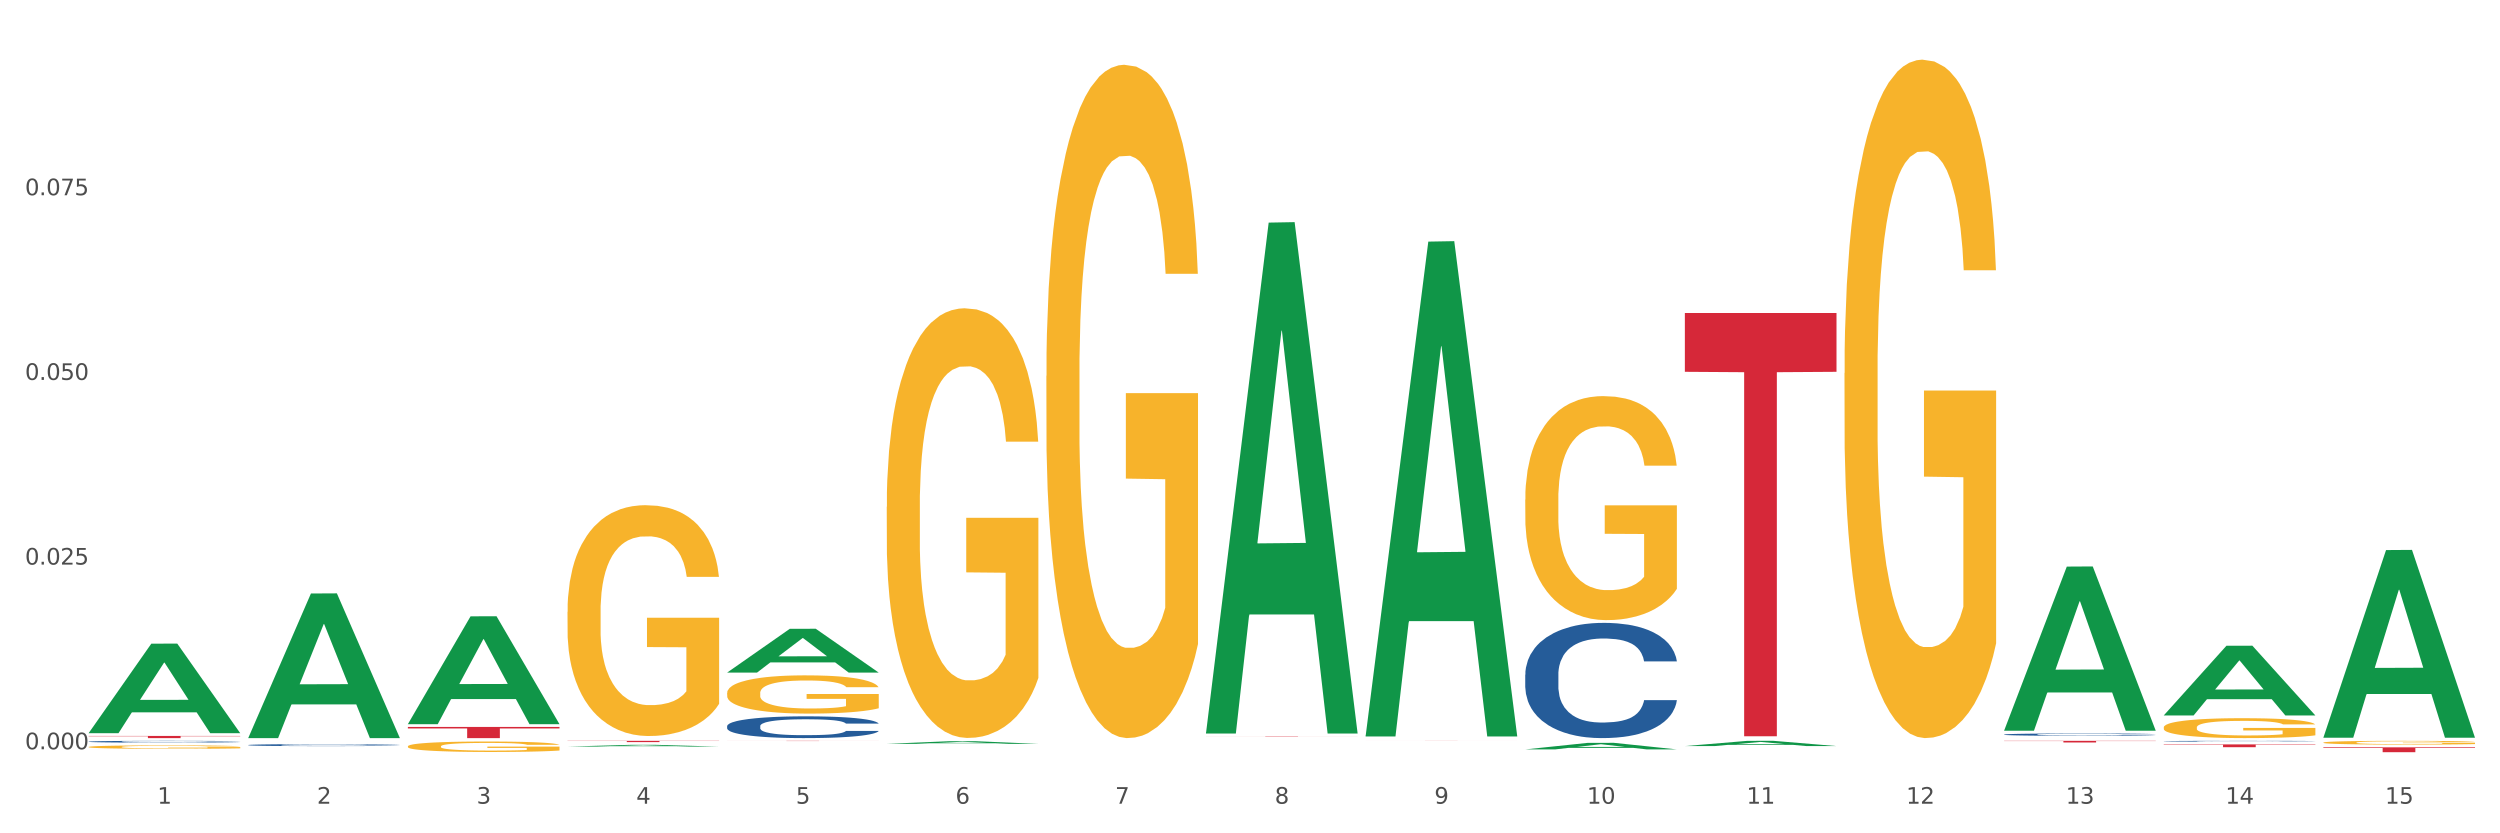 <?xml version="1.0" encoding="utf-8" standalone="no"?>
<!DOCTYPE svg PUBLIC "-//W3C//DTD SVG 1.1//EN"
  "http://www.w3.org/Graphics/SVG/1.1/DTD/svg11.dtd">
<svg xmlns:xlink="http://www.w3.org/1999/xlink" width="1080pt" height="360pt" viewBox="0 0 1080 360" xmlns="http://www.w3.org/2000/svg" version="1.1">
 <rect x="0" y="0" width="1080" height="360" fill="#333333" stroke="none"/>
 <defs>
  <style type="text/css">*{stroke-linejoin: round; stroke-linecap: butt}</style>
 </defs>
 <g id="figure_1">
  <g id="patch_1">
   <path d="M 0 360 
L 1080 360 
L 1080 0 
L 0 0 
z
" style="fill: #ffffff; stroke: #ffffff; stroke-linejoin: miter"/>
  </g>
  <g id="axes_1">
   <g id="matplotlib.axis_1">
    <g id="xtick_1">
     <g id="text_1">
      <!-- 1 -->
      <g style="fill: #4d4d4d" transform="translate(67.984 347.204) scale(0.096 -0.096)">
       <defs>
        <path id="DejaVuSans-31" d="M 794 531 
L 1825 531 
L 1825 4091 
L 703 3866 
L 703 4441 
L 1819 4666 
L 2450 4666 
L 2450 531 
L 3481 531 
L 3481 0 
L 794 0 
L 794 531 
z
" transform="scale(0.016)"/>
       </defs>
       <use xlink:href="#DejaVuSans-31"/>
      </g>
     </g>
    </g>
    <g id="xtick_2">
     <g id="text_2">
      <!-- 2 -->
      <g style="fill: #4d4d4d" transform="translate(136.942 347.204) scale(0.096 -0.096)">
       <defs>
        <path id="DejaVuSans-32" d="M 1228 531 
L 3431 531 
L 3431 0 
L 469 0 
L 469 531 
Q 828 903 1448 1529 
Q 2069 2156 2228 2338 
Q 2531 2678 2651 2914 
Q 2772 3150 2772 3378 
Q 2772 3750 2511 3984 
Q 2250 4219 1831 4219 
Q 1534 4219 1204 4116 
Q 875 4013 500 3803 
L 500 4441 
Q 881 4594 1212 4672 
Q 1544 4750 1819 4750 
Q 2544 4750 2975 4387 
Q 3406 4025 3406 3419 
Q 3406 3131 3298 2873 
Q 3191 2616 2906 2266 
Q 2828 2175 2409 1742 
Q 1991 1309 1228 531 
z
" transform="scale(0.016)"/>
       </defs>
       <use xlink:href="#DejaVuSans-32"/>
      </g>
     </g>
    </g>
    <g id="xtick_3">
     <g id="text_3">
      <!-- 3 -->
      <g style="fill: #4d4d4d" transform="translate(205.899 347.204) scale(0.096 -0.096)">
       <defs>
        <path id="DejaVuSans-33" d="M 2597 2516 
Q 3050 2419 3304 2112 
Q 3559 1806 3559 1356 
Q 3559 666 3084 287 
Q 2609 -91 1734 -91 
Q 1441 -91 1130 -33 
Q 819 25 488 141 
L 488 750 
Q 750 597 1062 519 
Q 1375 441 1716 441 
Q 2309 441 2620 675 
Q 2931 909 2931 1356 
Q 2931 1769 2642 2001 
Q 2353 2234 1838 2234 
L 1294 2234 
L 1294 2753 
L 1863 2753 
Q 2328 2753 2575 2939 
Q 2822 3125 2822 3475 
Q 2822 3834 2567 4026 
Q 2313 4219 1838 4219 
Q 1578 4219 1281 4162 
Q 984 4106 628 3988 
L 628 4550 
Q 988 4650 1302 4700 
Q 1616 4750 1894 4750 
Q 2613 4750 3031 4423 
Q 3450 4097 3450 3541 
Q 3450 3153 3228 2886 
Q 3006 2619 2597 2516 
z
" transform="scale(0.016)"/>
       </defs>
       <use xlink:href="#DejaVuSans-33"/>
      </g>
     </g>
    </g>
    <g id="xtick_4">
     <g id="text_4">
      <!-- 4 -->
      <g style="fill: #4d4d4d" transform="translate(274.857 347.204) scale(0.096 -0.096)">
       <defs>
        <path id="DejaVuSans-34" d="M 2419 4116 
L 825 1625 
L 2419 1625 
L 2419 4116 
z
M 2253 4666 
L 3047 4666 
L 3047 1625 
L 3713 1625 
L 3713 1100 
L 3047 1100 
L 3047 0 
L 2419 0 
L 2419 1100 
L 313 1100 
L 313 1709 
L 2253 4666 
z
" transform="scale(0.016)"/>
       </defs>
       <use xlink:href="#DejaVuSans-34"/>
      </g>
     </g>
    </g>
    <g id="xtick_5">
     <g id="text_5">
      <!-- 5 -->
      <g style="fill: #4d4d4d" transform="translate(343.815 347.204) scale(0.096 -0.096)">
       <defs>
        <path id="DejaVuSans-35" d="M 691 4666 
L 3169 4666 
L 3169 4134 
L 1269 4134 
L 1269 2991 
Q 1406 3038 1543 3061 
Q 1681 3084 1819 3084 
Q 2600 3084 3056 2656 
Q 3513 2228 3513 1497 
Q 3513 744 3044 326 
Q 2575 -91 1722 -91 
Q 1428 -91 1123 -41 
Q 819 9 494 109 
L 494 744 
Q 775 591 1075 516 
Q 1375 441 1709 441 
Q 2250 441 2565 725 
Q 2881 1009 2881 1497 
Q 2881 1984 2565 2268 
Q 2250 2553 1709 2553 
Q 1456 2553 1204 2497 
Q 953 2441 691 2322 
L 691 4666 
z
" transform="scale(0.016)"/>
       </defs>
       <use xlink:href="#DejaVuSans-35"/>
      </g>
     </g>
    </g>
    <g id="xtick_6">
     <g id="text_6">
      <!-- 6 -->
      <g style="fill: #4d4d4d" transform="translate(412.772 347.204) scale(0.096 -0.096)">
       <defs>
        <path id="DejaVuSans-36" d="M 2113 2584 
Q 1688 2584 1439 2293 
Q 1191 2003 1191 1497 
Q 1191 994 1439 701 
Q 1688 409 2113 409 
Q 2538 409 2786 701 
Q 3034 994 3034 1497 
Q 3034 2003 2786 2293 
Q 2538 2584 2113 2584 
z
M 3366 4563 
L 3366 3988 
Q 3128 4100 2886 4159 
Q 2644 4219 2406 4219 
Q 1781 4219 1451 3797 
Q 1122 3375 1075 2522 
Q 1259 2794 1537 2939 
Q 1816 3084 2150 3084 
Q 2853 3084 3261 2657 
Q 3669 2231 3669 1497 
Q 3669 778 3244 343 
Q 2819 -91 2113 -91 
Q 1303 -91 875 529 
Q 447 1150 447 2328 
Q 447 3434 972 4092 
Q 1497 4750 2381 4750 
Q 2619 4750 2861 4703 
Q 3103 4656 3366 4563 
z
" transform="scale(0.016)"/>
       </defs>
       <use xlink:href="#DejaVuSans-36"/>
      </g>
     </g>
    </g>
    <g id="xtick_7">
     <g id="text_7">
      <!-- 7 -->
      <g style="fill: #4d4d4d" transform="translate(481.73 347.204) scale(0.096 -0.096)">
       <defs>
        <path id="DejaVuSans-37" d="M 525 4666 
L 3525 4666 
L 3525 4397 
L 1831 0 
L 1172 0 
L 2766 4134 
L 525 4134 
L 525 4666 
z
" transform="scale(0.016)"/>
       </defs>
       <use xlink:href="#DejaVuSans-37"/>
      </g>
     </g>
    </g>
    <g id="xtick_8">
     <g id="text_8">
      <!-- 8 -->
      <g style="fill: #4d4d4d" transform="translate(550.688 347.204) scale(0.096 -0.096)">
       <defs>
        <path id="DejaVuSans-38" d="M 2034 2216 
Q 1584 2216 1326 1975 
Q 1069 1734 1069 1313 
Q 1069 891 1326 650 
Q 1584 409 2034 409 
Q 2484 409 2743 651 
Q 3003 894 3003 1313 
Q 3003 1734 2745 1975 
Q 2488 2216 2034 2216 
z
M 1403 2484 
Q 997 2584 770 2862 
Q 544 3141 544 3541 
Q 544 4100 942 4425 
Q 1341 4750 2034 4750 
Q 2731 4750 3128 4425 
Q 3525 4100 3525 3541 
Q 3525 3141 3298 2862 
Q 3072 2584 2669 2484 
Q 3125 2378 3379 2068 
Q 3634 1759 3634 1313 
Q 3634 634 3220 271 
Q 2806 -91 2034 -91 
Q 1263 -91 848 271 
Q 434 634 434 1313 
Q 434 1759 690 2068 
Q 947 2378 1403 2484 
z
M 1172 3481 
Q 1172 3119 1398 2916 
Q 1625 2713 2034 2713 
Q 2441 2713 2670 2916 
Q 2900 3119 2900 3481 
Q 2900 3844 2670 4047 
Q 2441 4250 2034 4250 
Q 1625 4250 1398 4047 
Q 1172 3844 1172 3481 
z
" transform="scale(0.016)"/>
       </defs>
       <use xlink:href="#DejaVuSans-38"/>
      </g>
     </g>
    </g>
    <g id="xtick_9">
     <g id="text_9">
      <!-- 9 -->
      <g style="fill: #4d4d4d" transform="translate(619.645 347.204) scale(0.096 -0.096)">
       <defs>
        <path id="DejaVuSans-39" d="M 703 97 
L 703 672 
Q 941 559 1184 500 
Q 1428 441 1663 441 
Q 2288 441 2617 861 
Q 2947 1281 2994 2138 
Q 2813 1869 2534 1725 
Q 2256 1581 1919 1581 
Q 1219 1581 811 2004 
Q 403 2428 403 3163 
Q 403 3881 828 4315 
Q 1253 4750 1959 4750 
Q 2769 4750 3195 4129 
Q 3622 3509 3622 2328 
Q 3622 1225 3098 567 
Q 2575 -91 1691 -91 
Q 1453 -91 1209 -44 
Q 966 3 703 97 
z
M 1959 2075 
Q 2384 2075 2632 2365 
Q 2881 2656 2881 3163 
Q 2881 3666 2632 3958 
Q 2384 4250 1959 4250 
Q 1534 4250 1286 3958 
Q 1038 3666 1038 3163 
Q 1038 2656 1286 2365 
Q 1534 2075 1959 2075 
z
" transform="scale(0.016)"/>
       </defs>
       <use xlink:href="#DejaVuSans-39"/>
      </g>
     </g>
    </g>
    <g id="xtick_10">
     <g id="text_10">
      <!-- 10 -->
      <g style="fill: #4d4d4d" transform="translate(685.549 347.204) scale(0.096 -0.096)">
       <defs>
        <path id="DejaVuSans-30" d="M 2034 4250 
Q 1547 4250 1301 3770 
Q 1056 3291 1056 2328 
Q 1056 1369 1301 889 
Q 1547 409 2034 409 
Q 2525 409 2770 889 
Q 3016 1369 3016 2328 
Q 3016 3291 2770 3770 
Q 2525 4250 2034 4250 
z
M 2034 4750 
Q 2819 4750 3233 4129 
Q 3647 3509 3647 2328 
Q 3647 1150 3233 529 
Q 2819 -91 2034 -91 
Q 1250 -91 836 529 
Q 422 1150 422 2328 
Q 422 3509 836 4129 
Q 1250 4750 2034 4750 
z
" transform="scale(0.016)"/>
       </defs>
       <use xlink:href="#DejaVuSans-31"/>
       <use xlink:href="#DejaVuSans-30" transform="translate(63.623 0)"/>
      </g>
     </g>
    </g>
    <g id="xtick_11">
     <g id="text_11">
      <!-- 11 -->
      <g style="fill: #4d4d4d" transform="translate(754.506 347.204) scale(0.096 -0.096)">
       <use xlink:href="#DejaVuSans-31"/>
       <use xlink:href="#DejaVuSans-31" transform="translate(63.623 0)"/>
      </g>
     </g>
    </g>
    <g id="xtick_12">
     <g id="text_12">
      <!-- 12 -->
      <g style="fill: #4d4d4d" transform="translate(823.464 347.204) scale(0.096 -0.096)">
       <use xlink:href="#DejaVuSans-31"/>
       <use xlink:href="#DejaVuSans-32" transform="translate(63.623 0)"/>
      </g>
     </g>
    </g>
    <g id="xtick_13">
     <g id="text_13">
      <!-- 13 -->
      <g style="fill: #4d4d4d" transform="translate(892.422 347.204) scale(0.096 -0.096)">
       <use xlink:href="#DejaVuSans-31"/>
       <use xlink:href="#DejaVuSans-33" transform="translate(63.623 0)"/>
      </g>
     </g>
    </g>
    <g id="xtick_14">
     <g id="text_14">
      <!-- 14 -->
      <g style="fill: #4d4d4d" transform="translate(961.379 347.204) scale(0.096 -0.096)">
       <use xlink:href="#DejaVuSans-31"/>
       <use xlink:href="#DejaVuSans-34" transform="translate(63.623 0)"/>
      </g>
     </g>
    </g>
    <g id="xtick_15">
     <g id="text_15">
      <!-- 15 -->
      <g style="fill: #4d4d4d" transform="translate(1030.337 347.204) scale(0.096 -0.096)">
       <use xlink:href="#DejaVuSans-31"/>
       <use xlink:href="#DejaVuSans-35" transform="translate(63.623 0)"/>
      </g>
     </g>
    </g>
    <g id="xtick_16"/>
    <g id="xtick_17"/>
    <g id="xtick_18"/>
    <g id="xtick_19"/>
    <g id="xtick_20"/>
    <g id="xtick_21"/>
    <g id="xtick_22"/>
    <g id="xtick_23"/>
    <g id="xtick_24"/>
    <g id="xtick_25"/>
    <g id="xtick_26"/>
    <g id="xtick_27"/>
    <g id="xtick_28"/>
    <g id="xtick_29"/>
   </g>
   <g id="matplotlib.axis_2">
    <g id="ytick_1">
     <g id="text_16">
      <!-- 0.000 -->
      <g style="fill: #4d4d4d" transform="translate(10.8 323.686) scale(0.096 -0.096)">
       <defs>
        <path id="DejaVuSans-2e" d="M 684 794 
L 1344 794 
L 1344 0 
L 684 0 
L 684 794 
z
" transform="scale(0.016)"/>
       </defs>
       <use xlink:href="#DejaVuSans-30"/>
       <use xlink:href="#DejaVuSans-2e" transform="translate(63.623 0)"/>
       <use xlink:href="#DejaVuSans-30" transform="translate(95.41 0)"/>
       <use xlink:href="#DejaVuSans-30" transform="translate(159.033 0)"/>
       <use xlink:href="#DejaVuSans-30" transform="translate(222.656 0)"/>
      </g>
     </g>
    </g>
    <g id="ytick_2">
     <g id="text_17">
      <!-- 0.025 -->
      <g style="fill: #4d4d4d" transform="translate(10.8 243.904) scale(0.096 -0.096)">
       <use xlink:href="#DejaVuSans-30"/>
       <use xlink:href="#DejaVuSans-2e" transform="translate(63.623 0)"/>
       <use xlink:href="#DejaVuSans-30" transform="translate(95.41 0)"/>
       <use xlink:href="#DejaVuSans-32" transform="translate(159.033 0)"/>
       <use xlink:href="#DejaVuSans-35" transform="translate(222.656 0)"/>
      </g>
     </g>
    </g>
    <g id="ytick_3">
     <g id="text_18">
      <!-- 0.050 -->
      <g style="fill: #4d4d4d" transform="translate(10.8 164.122) scale(0.096 -0.096)">
       <use xlink:href="#DejaVuSans-30"/>
       <use xlink:href="#DejaVuSans-2e" transform="translate(63.623 0)"/>
       <use xlink:href="#DejaVuSans-30" transform="translate(95.41 0)"/>
       <use xlink:href="#DejaVuSans-35" transform="translate(159.033 0)"/>
       <use xlink:href="#DejaVuSans-30" transform="translate(222.656 0)"/>
      </g>
     </g>
    </g>
    <g id="ytick_4">
     <g id="text_19">
      <!-- 0.075 -->
      <g style="fill: #4d4d4d" transform="translate(10.8 84.341) scale(0.096 -0.096)">
       <use xlink:href="#DejaVuSans-30"/>
       <use xlink:href="#DejaVuSans-2e" transform="translate(63.623 0)"/>
       <use xlink:href="#DejaVuSans-30" transform="translate(95.41 0)"/>
       <use xlink:href="#DejaVuSans-37" transform="translate(159.033 0)"/>
       <use xlink:href="#DejaVuSans-35" transform="translate(222.656 0)"/>
      </g>
     </g>
    </g>
    <g id="ytick_5"/>
    <g id="ytick_6"/>
    <g id="ytick_7"/>
    <g id="ytick_8"/>
   </g>
   <g id="PolyCollection_1">
    <path d="M 38.283 316.683 
L 38.351 316.646 
L 65.365 278.066 
L 76.576 278.03 
L 103.793 316.755 
L 90.826 316.755 
L 84.95 307.737 
L 57.058 307.737 
L 56.855 307.883 
L 51.182 316.755 
L 38.283 316.755 
L 38.283 316.683 
L 60.57 302.356 
L 81.438 302.32 
L 71.105 286.284 
L 70.97 286.211 
L 70.835 286.32 
L 60.502 302.32 
L 60.57 302.356 
L 38.283 316.683 
z
" clip-path="url(#pbb60d1228c)" style="fill: #109648"/>
    <path d="M 934.733 321.572 
L 1000.242 321.572 
L 1000.242 321.741 
L 974.473 321.742 
L 974.473 322.783 
L 960.347 322.783 
L 960.347 321.742 
L 934.733 321.741 
L 934.733 321.574 
L 934.733 321.572 
z
" clip-path="url(#pbb60d1228c)" style="fill: #d62839"/>
    <path d="M 865.775 320.038 
L 931.285 320.038 
L 931.285 320.137 
L 905.515 320.138 
L 905.515 320.75 
L 891.389 320.75 
L 891.389 320.138 
L 865.775 320.137 
L 865.775 320.039 
L 865.775 320.038 
z
" clip-path="url(#pbb60d1228c)" style="fill: #d62839"/>
    <path d="M 727.86 135.211 
L 793.369 135.211 
L 793.369 160.622 
L 767.6 160.794 
L 767.6 318.072 
L 753.474 318.072 
L 753.474 160.794 
L 727.86 160.622 
L 727.86 135.382 
L 727.86 135.211 
z
" clip-path="url(#pbb60d1228c)" style="fill: #d62839"/>
    <path d="M 589.944 320.067 
L 655.454 320.067 
L 655.454 320.071 
L 629.685 320.071 
L 629.685 320.1 
L 615.558 320.1 
L 615.558 320.071 
L 589.944 320.071 
L 589.944 320.067 
L 589.944 320.067 
z
" clip-path="url(#pbb60d1228c)" style="fill: #d62839"/>
    <path d="M 520.987 318.071 
L 586.496 318.071 
L 586.496 318.09 
L 560.727 318.09 
L 560.727 318.211 
L 546.601 318.211 
L 546.601 318.09 
L 520.987 318.09 
L 520.987 318.071 
L 520.987 318.071 
z
" clip-path="url(#pbb60d1228c)" style="fill: #d62839"/>
    <path d="M 314.114 320.038 
L 379.623 320.038 
L 379.623 320.052 
L 353.854 320.052 
L 353.854 320.136 
L 339.728 320.136 
L 339.728 320.052 
L 314.114 320.052 
L 314.114 320.039 
L 314.114 320.038 
z
" clip-path="url(#pbb60d1228c)" style="fill: #d62839"/>
    <path d="M 245.156 320.038 
L 310.666 320.038 
L 310.666 320.115 
L 284.897 320.116 
L 284.897 320.589 
L 270.77 320.589 
L 270.77 320.116 
L 245.156 320.115 
L 245.156 320.039 
L 245.156 320.038 
z
" clip-path="url(#pbb60d1228c)" style="fill: #d62839"/>
    <path d="M 176.198 314.036 
L 241.708 314.036 
L 241.708 314.706 
L 215.939 314.711 
L 215.939 318.861 
L 201.812 318.861 
L 201.812 314.711 
L 176.198 314.706 
L 176.198 314.04 
L 176.198 314.036 
z
" clip-path="url(#pbb60d1228c)" style="fill: #d62839"/>
    <path d="M 38.283 317.932 
L 103.793 317.932 
L 103.793 318.061 
L 78.024 318.062 
L 78.024 318.861 
L 63.897 318.861 
L 63.897 318.062 
L 38.283 318.061 
L 38.283 317.933 
L 38.283 317.932 
z
" clip-path="url(#pbb60d1228c)" style="fill: #d62839"/>
    <path d="M 38.283 320.391 
L 38.36 320.39 
L 38.36 320.37 
L 38.593 320.343 
L 39.445 320.293 
L 40.529 320.255 
L 42.387 320.21 
L 43.394 320.192 
L 44.71 320.171 
L 47.42 320.137 
L 50.518 320.109 
L 52.686 320.093 
L 54.312 320.083 
L 57.951 320.065 
L 60.042 320.057 
L 62.21 320.051 
L 64.069 320.046 
L 67.166 320.041 
L 69.644 320.039 
L 72.509 320.038 
L 74.91 320.039 
L 78.084 320.042 
L 82.731 320.051 
L 84.512 320.056 
L 86.912 320.064 
L 89.39 320.076 
L 91.403 320.087 
L 93.726 320.104 
L 96.127 320.125 
L 98.45 320.152 
L 100.076 320.177 
L 101.392 320.204 
L 102.554 320.236 
L 103.406 320.271 
L 103.793 320.301 
L 89.622 320.301 
L 89.235 320.274 
L 88.461 320.246 
L 87.686 320.226 
L 86.835 320.21 
L 85.518 320.193 
L 84.357 320.181 
L 82.421 320.167 
L 80.64 320.159 
L 79.169 320.154 
L 77.388 320.15 
L 73.593 320.145 
L 70.883 320.145 
L 69.179 320.147 
L 67.089 320.15 
L 65.308 320.155 
L 63.217 320.164 
L 61.591 320.173 
L 59.965 320.185 
L 59.036 320.194 
L 57.642 320.21 
L 56.712 320.223 
L 55.474 320.245 
L 54.777 320.261 
L 53.538 320.301 
L 52.996 320.332 
L 52.763 320.352 
L 52.608 320.375 
L 52.608 320.487 
L 53.073 320.537 
L 53.46 320.559 
L 54.08 320.583 
L 55.241 320.615 
L 56.945 320.645 
L 58.726 320.668 
L 60.197 320.681 
L 61.591 320.691 
L 62.985 320.699 
L 64.688 320.706 
L 66.082 320.711 
L 68.173 320.715 
L 70.651 320.717 
L 72.587 320.717 
L 76.536 320.713 
L 78.317 320.71 
L 80.02 320.705 
L 81.879 320.697 
L 83.35 320.688 
L 84.202 320.682 
L 85.596 320.668 
L 86.68 320.654 
L 87.609 320.637 
L 88.228 320.623 
L 88.925 320.602 
L 89.467 320.577 
L 89.622 320.564 
L 103.793 320.564 
L 103.483 320.59 
L 102.941 320.615 
L 101.857 320.649 
L 101.005 320.668 
L 99.689 320.692 
L 98.295 320.712 
L 96.359 320.734 
L 94.578 320.751 
L 92.72 320.765 
L 90.706 320.778 
L 87.067 320.796 
L 85.75 320.801 
L 82.963 320.809 
L 80.795 320.814 
L 77.62 320.819 
L 74.368 320.822 
L 70.96 320.823 
L 67.94 320.822 
L 64.611 320.817 
L 62.52 320.813 
L 60.197 320.807 
L 57.487 320.797 
L 54.931 320.784 
L 52.531 320.77 
L 50.285 320.754 
L 48.195 320.735 
L 45.484 320.704 
L 43.471 320.674 
L 42 320.646 
L 40.993 320.622 
L 39.987 320.592 
L 39.445 320.572 
L 38.593 320.521 
L 38.283 320.475 
L 38.283 320.391 
z
" clip-path="url(#pbb60d1228c)" style="fill: #255c99"/>
    <path d="M 107.241 321.85 
L 107.318 321.849 
L 107.318 321.827 
L 107.55 321.798 
L 108.402 321.743 
L 109.486 321.701 
L 111.345 321.652 
L 112.351 321.632 
L 113.668 321.609 
L 116.378 321.572 
L 119.475 321.54 
L 121.644 321.523 
L 123.27 321.512 
L 126.909 321.493 
L 129 321.484 
L 131.168 321.477 
L 133.026 321.472 
L 136.124 321.467 
L 138.602 321.464 
L 141.467 321.463 
L 143.867 321.464 
L 147.042 321.467 
L 151.688 321.477 
L 153.469 321.482 
L 155.87 321.492 
L 158.348 321.504 
L 160.361 321.517 
L 162.684 321.535 
L 165.084 321.559 
L 167.407 321.588 
L 169.034 321.616 
L 170.35 321.645 
L 171.511 321.68 
L 172.363 321.719 
L 172.75 321.751 
L 158.58 321.751 
L 158.193 321.722 
L 157.418 321.691 
L 156.644 321.669 
L 155.792 321.652 
L 154.476 321.632 
L 153.314 321.62 
L 151.378 321.605 
L 149.597 321.596 
L 148.126 321.59 
L 146.345 321.585 
L 142.551 321.581 
L 139.841 321.581 
L 138.137 321.582 
L 136.046 321.586 
L 134.265 321.592 
L 132.175 321.601 
L 130.549 321.611 
L 128.922 321.625 
L 127.993 321.634 
L 126.599 321.651 
L 125.67 321.666 
L 124.431 321.69 
L 123.734 321.707 
L 122.495 321.752 
L 121.953 321.785 
L 121.721 321.808 
L 121.566 321.833 
L 121.566 321.956 
L 122.031 322.011 
L 122.418 322.034 
L 123.037 322.061 
L 124.199 322.096 
L 125.902 322.129 
L 127.683 322.154 
L 129.155 322.169 
L 130.549 322.18 
L 131.942 322.188 
L 133.646 322.196 
L 135.04 322.201 
L 137.13 322.206 
L 139.608 322.208 
L 141.544 322.208 
L 145.493 322.204 
L 147.274 322.2 
L 148.978 322.195 
L 150.836 322.186 
L 152.308 322.177 
L 153.159 322.169 
L 154.553 322.154 
L 155.637 322.139 
L 156.567 322.121 
L 157.186 322.105 
L 157.883 322.081 
L 158.425 322.055 
L 158.58 322.041 
L 172.75 322.041 
L 172.441 322.069 
L 171.899 322.096 
L 170.815 322.133 
L 169.963 322.154 
L 168.646 322.18 
L 167.253 322.202 
L 165.317 322.227 
L 163.536 322.245 
L 161.677 322.261 
L 159.664 322.275 
L 156.025 322.294 
L 154.708 322.3 
L 151.92 322.309 
L 149.752 322.315 
L 146.577 322.32 
L 143.325 322.324 
L 139.918 322.324 
L 136.898 322.323 
L 133.568 322.318 
L 131.478 322.313 
L 129.155 322.306 
L 126.444 322.295 
L 123.889 322.282 
L 121.489 322.266 
L 119.243 322.248 
L 117.152 322.228 
L 114.442 322.194 
L 112.429 322.161 
L 110.958 322.13 
L 109.951 322.104 
L 108.944 322.071 
L 108.402 322.048 
L 107.55 321.993 
L 107.241 321.942 
L 107.241 321.85 
z
" clip-path="url(#pbb60d1228c)" style="fill: #255c99"/>
    <path d="M 314.114 313.681 
L 314.191 313.672 
L 314.191 313.431 
L 314.423 313.105 
L 315.275 312.504 
L 316.359 312.048 
L 318.218 311.515 
L 319.224 311.292 
L 320.541 311.043 
L 323.251 310.639 
L 326.348 310.295 
L 328.516 310.106 
L 330.143 309.986 
L 333.782 309.771 
L 335.873 309.677 
L 338.041 309.6 
L 339.899 309.548 
L 342.997 309.488 
L 345.475 309.462 
L 348.34 309.453 
L 350.74 309.462 
L 353.915 309.496 
L 358.561 309.6 
L 360.342 309.66 
L 362.743 309.763 
L 365.221 309.9 
L 367.234 310.038 
L 369.557 310.235 
L 371.957 310.493 
L 374.28 310.82 
L 375.907 311.12 
L 377.223 311.438 
L 378.384 311.825 
L 379.236 312.246 
L 379.623 312.598 
L 365.453 312.598 
L 365.066 312.28 
L 364.291 311.936 
L 363.517 311.704 
L 362.665 311.515 
L 361.349 311.301 
L 360.187 311.163 
L 358.251 311 
L 356.47 310.897 
L 354.999 310.837 
L 353.218 310.785 
L 349.424 310.734 
L 346.714 310.734 
L 345.01 310.751 
L 342.919 310.794 
L 341.138 310.854 
L 339.048 310.957 
L 337.421 311.069 
L 335.795 311.215 
L 334.866 311.318 
L 333.472 311.507 
L 332.543 311.662 
L 331.304 311.928 
L 330.607 312.117 
L 329.368 312.607 
L 328.826 312.967 
L 328.594 313.217 
L 328.439 313.492 
L 328.439 314.832 
L 328.904 315.433 
L 329.291 315.691 
L 329.91 315.983 
L 331.072 316.361 
L 332.775 316.731 
L 334.556 316.997 
L 336.028 317.16 
L 337.421 317.28 
L 338.815 317.375 
L 340.519 317.461 
L 341.913 317.512 
L 344.003 317.564 
L 346.481 317.59 
L 348.417 317.59 
L 352.366 317.547 
L 354.147 317.504 
L 355.851 317.444 
L 357.709 317.349 
L 359.181 317.246 
L 360.032 317.169 
L 361.426 317.006 
L 362.51 316.834 
L 363.44 316.636 
L 364.059 316.464 
L 364.756 316.207 
L 365.298 315.914 
L 365.453 315.76 
L 379.623 315.76 
L 379.314 316.069 
L 378.772 316.37 
L 377.688 316.774 
L 376.836 317.006 
L 375.519 317.289 
L 374.126 317.53 
L 372.19 317.796 
L 370.409 317.994 
L 368.55 318.165 
L 366.537 318.32 
L 362.898 318.535 
L 361.581 318.595 
L 358.793 318.698 
L 356.625 318.758 
L 353.45 318.818 
L 350.198 318.853 
L 346.791 318.861 
L 343.771 318.844 
L 340.441 318.793 
L 338.351 318.741 
L 336.028 318.664 
L 333.317 318.543 
L 330.762 318.397 
L 328.362 318.226 
L 326.116 318.028 
L 324.025 317.805 
L 321.315 317.435 
L 319.302 317.074 
L 317.831 316.739 
L 316.824 316.456 
L 315.817 316.095 
L 315.275 315.846 
L 314.423 315.244 
L 314.114 314.686 
L 314.114 313.681 
z
" clip-path="url(#pbb60d1228c)" style="fill: #255c99"/>
    <path d="M 658.902 291.446 
L 658.979 291.4 
L 658.979 290.127 
L 659.212 288.399 
L 660.063 285.217 
L 661.148 282.807 
L 663.006 279.988 
L 664.013 278.806 
L 665.329 277.488 
L 668.039 275.351 
L 671.137 273.532 
L 673.305 272.532 
L 674.931 271.895 
L 678.57 270.759 
L 680.661 270.259 
L 682.829 269.849 
L 684.688 269.577 
L 687.785 269.258 
L 690.263 269.122 
L 693.128 269.077 
L 695.529 269.122 
L 698.703 269.304 
L 703.349 269.849 
L 705.13 270.168 
L 707.531 270.713 
L 710.009 271.441 
L 712.022 272.168 
L 714.345 273.214 
L 716.746 274.578 
L 719.069 276.306 
L 720.695 277.897 
L 722.011 279.579 
L 723.173 281.625 
L 724.025 283.853 
L 724.412 285.717 
L 710.241 285.717 
L 709.854 284.035 
L 709.08 282.216 
L 708.305 280.989 
L 707.454 279.988 
L 706.137 278.852 
L 704.976 278.124 
L 703.04 277.26 
L 701.259 276.715 
L 699.787 276.397 
L 698.006 276.124 
L 694.212 275.851 
L 691.502 275.851 
L 689.798 275.942 
L 687.708 276.169 
L 685.927 276.487 
L 683.836 277.033 
L 682.21 277.624 
L 680.584 278.397 
L 679.654 278.943 
L 678.261 279.943 
L 677.331 280.761 
L 676.092 282.171 
L 675.396 283.171 
L 674.157 285.762 
L 673.615 287.672 
L 673.382 288.99 
L 673.227 290.445 
L 673.227 297.538 
L 673.692 300.721 
L 674.079 302.085 
L 674.699 303.63 
L 675.86 305.631 
L 677.564 307.586 
L 679.345 308.995 
L 680.816 309.859 
L 682.21 310.496 
L 683.604 310.996 
L 685.307 311.45 
L 686.701 311.723 
L 688.792 311.996 
L 691.27 312.132 
L 693.206 312.132 
L 697.155 311.905 
L 698.936 311.678 
L 700.639 311.36 
L 702.498 310.859 
L 703.969 310.314 
L 704.821 309.905 
L 706.215 309.041 
L 707.299 308.131 
L 708.228 307.086 
L 708.847 306.176 
L 709.544 304.812 
L 710.086 303.267 
L 710.241 302.448 
L 724.412 302.448 
L 724.102 304.085 
L 723.56 305.676 
L 722.476 307.813 
L 721.624 309.041 
L 720.308 310.541 
L 718.914 311.814 
L 716.978 313.224 
L 715.197 314.269 
L 713.339 315.179 
L 711.325 315.997 
L 707.686 317.134 
L 706.369 317.452 
L 703.582 317.997 
L 701.414 318.316 
L 698.239 318.634 
L 694.987 318.816 
L 691.579 318.861 
L 688.559 318.77 
L 685.23 318.498 
L 683.139 318.225 
L 680.816 317.816 
L 678.106 317.179 
L 675.55 316.406 
L 673.15 315.497 
L 670.904 314.451 
L 668.814 313.269 
L 666.103 311.314 
L 664.09 309.405 
L 662.619 307.631 
L 661.612 306.131 
L 660.605 304.221 
L 660.063 302.903 
L 659.212 299.72 
L 658.902 296.765 
L 658.902 291.446 
z
" clip-path="url(#pbb60d1228c)" style="fill: #255c99"/>
    <path d="M 865.775 317.314 
L 865.852 317.313 
L 865.852 317.287 
L 866.085 317.251 
L 866.936 317.186 
L 868.021 317.137 
L 869.879 317.079 
L 870.886 317.055 
L 872.202 317.028 
L 874.912 316.984 
L 878.01 316.947 
L 880.178 316.926 
L 881.804 316.913 
L 885.443 316.89 
L 887.534 316.88 
L 889.702 316.872 
L 891.561 316.866 
L 894.658 316.859 
L 897.136 316.857 
L 900.001 316.856 
L 902.402 316.857 
L 905.576 316.86 
L 910.222 316.872 
L 912.003 316.878 
L 914.404 316.889 
L 916.882 316.904 
L 918.895 316.919 
L 921.218 316.94 
L 923.619 316.968 
L 925.942 317.004 
L 927.568 317.036 
L 928.884 317.071 
L 930.046 317.113 
L 930.898 317.158 
L 931.285 317.196 
L 917.114 317.196 
L 916.727 317.162 
L 915.953 317.125 
L 915.178 317.1 
L 914.326 317.079 
L 913.01 317.056 
L 911.849 317.041 
L 909.913 317.023 
L 908.132 317.012 
L 906.66 317.006 
L 904.879 317 
L 901.085 316.994 
L 898.375 316.994 
L 896.671 316.996 
L 894.581 317.001 
L 892.8 317.007 
L 890.709 317.019 
L 889.083 317.031 
L 887.457 317.047 
L 886.527 317.058 
L 885.134 317.078 
L 884.204 317.095 
L 882.965 317.124 
L 882.269 317.144 
L 881.03 317.197 
L 880.488 317.236 
L 880.255 317.263 
L 880.1 317.293 
L 880.1 317.438 
L 880.565 317.504 
L 880.952 317.531 
L 881.572 317.563 
L 882.733 317.604 
L 884.437 317.644 
L 886.218 317.673 
L 887.689 317.691 
L 889.083 317.704 
L 890.477 317.714 
L 892.18 317.723 
L 893.574 317.729 
L 895.665 317.734 
L 898.143 317.737 
L 900.078 317.737 
L 904.028 317.733 
L 905.809 317.728 
L 907.512 317.721 
L 909.371 317.711 
L 910.842 317.7 
L 911.694 317.692 
L 913.088 317.674 
L 914.172 317.655 
L 915.101 317.634 
L 915.72 317.615 
L 916.417 317.587 
L 916.959 317.556 
L 917.114 317.539 
L 931.285 317.539 
L 930.975 317.572 
L 930.433 317.605 
L 929.349 317.649 
L 928.497 317.674 
L 927.181 317.705 
L 925.787 317.731 
L 923.851 317.76 
L 922.07 317.781 
L 920.212 317.8 
L 918.198 317.816 
L 914.559 317.84 
L 913.242 317.846 
L 910.455 317.857 
L 908.287 317.864 
L 905.112 317.87 
L 901.859 317.874 
L 898.452 317.875 
L 895.432 317.873 
L 892.103 317.868 
L 890.012 317.862 
L 887.689 317.854 
L 884.979 317.841 
L 882.423 317.825 
L 880.023 317.806 
L 877.777 317.785 
L 875.687 317.76 
L 872.976 317.72 
L 870.963 317.681 
L 869.492 317.645 
L 868.485 317.614 
L 867.478 317.575 
L 866.936 317.548 
L 866.085 317.483 
L 865.775 317.423 
L 865.775 317.314 
z
" clip-path="url(#pbb60d1228c)" style="fill: #255c99"/>
    <path d="M 934.733 320.199 
L 934.81 320.198 
L 934.81 320.189 
L 935.042 320.177 
L 935.894 320.154 
L 936.978 320.137 
L 938.837 320.117 
L 939.843 320.108 
L 941.16 320.099 
L 943.87 320.083 
L 946.967 320.07 
L 949.135 320.063 
L 950.762 320.059 
L 954.401 320.051 
L 956.492 320.047 
L 958.66 320.044 
L 960.518 320.042 
L 963.616 320.04 
L 966.094 320.039 
L 968.959 320.038 
L 971.359 320.039 
L 974.534 320.04 
L 979.18 320.044 
L 980.961 320.046 
L 983.362 320.05 
L 985.839 320.055 
L 987.853 320.061 
L 990.176 320.068 
L 992.576 320.078 
L 994.899 320.09 
L 996.525 320.102 
L 997.842 320.114 
L 999.003 320.128 
L 999.855 320.144 
L 1000.242 320.158 
L 986.072 320.158 
L 985.685 320.146 
L 984.91 320.133 
L 984.136 320.124 
L 983.284 320.117 
L 981.968 320.109 
L 980.806 320.103 
L 978.87 320.097 
L 977.089 320.093 
L 975.618 320.091 
L 973.837 320.089 
L 970.043 320.087 
L 967.333 320.087 
L 965.629 320.088 
L 963.538 320.089 
L 961.757 320.092 
L 959.667 320.095 
L 958.04 320.1 
L 956.414 320.105 
L 955.485 320.109 
L 954.091 320.116 
L 953.162 320.122 
L 951.923 320.132 
L 951.226 320.139 
L 949.987 320.158 
L 949.445 320.172 
L 949.213 320.181 
L 949.058 320.192 
L 949.058 320.242 
L 949.523 320.265 
L 949.91 320.275 
L 950.529 320.286 
L 951.691 320.3 
L 953.394 320.314 
L 955.175 320.325 
L 956.647 320.331 
L 958.04 320.335 
L 959.434 320.339 
L 961.138 320.342 
L 962.532 320.344 
L 964.622 320.346 
L 967.1 320.347 
L 969.036 320.347 
L 972.985 320.345 
L 974.766 320.344 
L 976.47 320.341 
L 978.328 320.338 
L 979.8 320.334 
L 980.651 320.331 
L 982.045 320.325 
L 983.129 320.318 
L 984.058 320.311 
L 984.678 320.304 
L 985.375 320.295 
L 985.917 320.283 
L 986.072 320.278 
L 1000.242 320.278 
L 999.933 320.289 
L 999.391 320.301 
L 998.306 320.316 
L 997.455 320.325 
L 996.138 320.336 
L 994.744 320.345 
L 992.809 320.355 
L 991.028 320.362 
L 989.169 320.369 
L 987.156 320.375 
L 983.516 320.383 
L 982.2 320.385 
L 979.412 320.389 
L 977.244 320.391 
L 974.069 320.394 
L 970.817 320.395 
L 967.41 320.395 
L 964.39 320.395 
L 961.06 320.393 
L 958.97 320.391 
L 956.647 320.388 
L 953.936 320.383 
L 951.381 320.378 
L 948.981 320.371 
L 946.735 320.364 
L 944.644 320.355 
L 941.934 320.341 
L 939.921 320.327 
L 938.449 320.315 
L 937.443 320.304 
L 936.436 320.29 
L 935.894 320.281 
L 935.042 320.258 
L 934.733 320.237 
L 934.733 320.199 
z
" clip-path="url(#pbb60d1228c)" style="fill: #255c99"/>
    <path d="M 1003.69 320.793 
L 1003.768 320.791 
L 1003.768 320.738 
L 1003.922 320.692 
L 1004.696 320.58 
L 1005.856 320.487 
L 1006.707 320.438 
L 1007.557 320.398 
L 1008.563 320.358 
L 1009.8 320.316 
L 1012.043 320.255 
L 1013.435 320.223 
L 1015.137 320.191 
L 1018.231 320.143 
L 1020.474 320.116 
L 1022.794 320.094 
L 1026.584 320.067 
L 1029.059 320.055 
L 1031.688 320.046 
L 1034.86 320.04 
L 1037.257 320.038 
L 1042.517 320.043 
L 1047.002 320.056 
L 1049.168 320.067 
L 1051.952 320.085 
L 1053.422 320.097 
L 1055.82 320.12 
L 1058.295 320.152 
L 1059.996 320.179 
L 1062.548 320.229 
L 1064.482 320.28 
L 1066.261 320.343 
L 1067.189 320.386 
L 1067.885 320.426 
L 1068.504 320.472 
L 1069.123 320.545 
L 1055.201 320.545 
L 1054.659 320.493 
L 1053.809 320.444 
L 1052.571 320.396 
L 1051.488 320.366 
L 1049.632 320.329 
L 1047.931 320.305 
L 1046.152 320.287 
L 1043.986 320.273 
L 1042.285 320.265 
L 1039.887 320.259 
L 1035.169 320.261 
L 1031.998 320.273 
L 1029.832 320.287 
L 1028.44 320.301 
L 1027.203 320.316 
L 1025.81 320.337 
L 1024.186 320.368 
L 1023.026 320.396 
L 1021.866 320.432 
L 1020.938 320.468 
L 1020.087 320.51 
L 1019.391 320.554 
L 1018.85 320.601 
L 1018.385 320.657 
L 1017.999 320.751 
L 1017.999 320.955 
L 1018.153 321.002 
L 1018.54 321.063 
L 1019.004 321.109 
L 1019.778 321.164 
L 1020.474 321.201 
L 1021.789 321.255 
L 1023.258 321.3 
L 1024.418 321.328 
L 1025.578 321.352 
L 1027.589 321.385 
L 1029.832 321.412 
L 1031.766 321.428 
L 1034.396 321.443 
L 1036.174 321.449 
L 1037.721 321.452 
L 1041.511 321.452 
L 1044.218 321.448 
L 1047.235 321.437 
L 1049.555 321.424 
L 1051.488 321.407 
L 1053.654 321.38 
L 1055.046 321.355 
L 1055.046 321.043 
L 1038.031 321.042 
L 1038.031 320.835 
L 1069.2 320.835 
L 1069.2 321.443 
L 1067.885 321.474 
L 1066.416 321.503 
L 1064.869 321.528 
L 1062.548 321.559 
L 1059.764 321.589 
L 1057.289 321.61 
L 1054.659 321.628 
L 1051.566 321.644 
L 1047.544 321.659 
L 1045.069 321.665 
L 1041.975 321.67 
L 1038.34 321.671 
L 1035.169 321.668 
L 1032.075 321.661 
L 1028.827 321.647 
L 1025.656 321.628 
L 1023.258 321.609 
L 1020.86 321.585 
L 1018.308 321.553 
L 1016.297 321.524 
L 1014.75 321.497 
L 1013.049 321.462 
L 1011.193 321.418 
L 1009.8 321.377 
L 1008.563 321.336 
L 1007.248 321.282 
L 1006.32 321.236 
L 1005.392 321.178 
L 1004.85 321.134 
L 1004.232 321.067 
L 1003.768 320.973 
L 1003.69 320.793 
z
" clip-path="url(#pbb60d1228c)" style="fill: #f7b32b"/>
    <path d="M 934.733 314.235 
L 934.81 314.227 
L 934.81 313.944 
L 934.965 313.701 
L 935.738 313.112 
L 936.898 312.625 
L 937.749 312.365 
L 938.6 312.153 
L 939.605 311.941 
L 940.843 311.721 
L 943.086 311.399 
L 944.478 311.234 
L 946.179 311.062 
L 949.273 310.81 
L 951.516 310.669 
L 953.836 310.551 
L 957.626 310.41 
L 960.101 310.347 
L 962.731 310.3 
L 965.902 310.268 
L 968.3 310.26 
L 973.559 310.284 
L 978.045 310.355 
L 980.21 310.41 
L 982.995 310.504 
L 984.464 310.567 
L 986.862 310.692 
L 989.337 310.857 
L 991.038 310.999 
L 993.591 311.266 
L 995.524 311.533 
L 997.303 311.863 
L 998.231 312.09 
L 998.928 312.303 
L 999.546 312.546 
L 1000.165 312.931 
L 986.243 312.931 
L 985.702 312.656 
L 984.851 312.397 
L 983.614 312.145 
L 982.531 311.988 
L 980.674 311.792 
L 978.973 311.666 
L 977.194 311.572 
L 975.028 311.494 
L 973.327 311.454 
L 970.929 311.423 
L 966.211 311.431 
L 963.04 311.494 
L 960.875 311.572 
L 959.482 311.643 
L 958.245 311.721 
L 956.853 311.831 
L 955.229 311.996 
L 954.068 312.145 
L 952.908 312.334 
L 951.98 312.522 
L 951.129 312.742 
L 950.433 312.978 
L 949.892 313.222 
L 949.428 313.52 
L 949.041 314.015 
L 949.041 315.091 
L 949.196 315.335 
L 949.582 315.657 
L 950.047 315.9 
L 950.82 316.191 
L 951.516 316.387 
L 952.831 316.67 
L 954.3 316.905 
L 955.461 317.055 
L 956.621 317.18 
L 958.632 317.353 
L 960.875 317.495 
L 962.808 317.581 
L 965.438 317.66 
L 967.217 317.691 
L 968.764 317.707 
L 972.553 317.707 
L 975.26 317.683 
L 978.277 317.628 
L 980.597 317.557 
L 982.531 317.471 
L 984.696 317.33 
L 986.089 317.196 
L 986.089 315.554 
L 969.073 315.547 
L 969.073 314.455 
L 1000.242 314.455 
L 1000.242 317.66 
L 998.928 317.825 
L 997.458 317.974 
L 995.911 318.107 
L 993.591 318.272 
L 990.806 318.429 
L 988.331 318.539 
L 985.702 318.634 
L 982.608 318.72 
L 978.586 318.798 
L 976.111 318.83 
L 973.017 318.853 
L 969.382 318.861 
L 966.211 318.846 
L 963.118 318.806 
L 959.869 318.736 
L 956.698 318.634 
L 954.3 318.531 
L 951.903 318.406 
L 949.35 318.241 
L 947.34 318.084 
L 945.793 317.942 
L 944.091 317.762 
L 942.235 317.526 
L 940.843 317.314 
L 939.605 317.094 
L 938.29 316.811 
L 937.362 316.568 
L 936.434 316.261 
L 935.893 316.034 
L 935.274 315.68 
L 934.81 315.185 
L 934.733 314.235 
z
" clip-path="url(#pbb60d1228c)" style="fill: #f7b32b"/>
    <path d="M 796.817 161.202 
L 796.895 160.934 
L 796.895 151.298 
L 797.049 143 
L 797.823 122.925 
L 798.983 106.329 
L 799.834 97.496 
L 800.684 90.269 
L 801.69 83.042 
L 802.927 75.547 
L 805.17 64.572 
L 806.563 58.951 
L 808.264 53.062 
L 811.358 44.497 
L 813.601 39.678 
L 815.921 35.663 
L 819.711 30.845 
L 822.186 28.704 
L 824.816 27.098 
L 827.987 26.027 
L 830.384 25.759 
L 835.644 26.563 
L 840.129 28.972 
L 842.295 30.845 
L 845.079 34.057 
L 846.549 36.199 
L 848.947 40.482 
L 851.422 46.103 
L 853.123 50.921 
L 855.676 60.022 
L 857.609 69.123 
L 859.388 80.365 
L 860.316 88.127 
L 861.012 95.354 
L 861.631 103.652 
L 862.25 116.768 
L 848.328 116.768 
L 847.786 107.4 
L 846.936 98.567 
L 845.698 90.001 
L 844.615 84.648 
L 842.759 77.956 
L 841.058 73.673 
L 839.279 70.461 
L 837.113 67.784 
L 835.412 66.446 
L 833.014 65.375 
L 828.296 65.643 
L 825.125 67.784 
L 822.959 70.461 
L 821.567 72.87 
L 820.33 75.547 
L 818.937 79.294 
L 817.313 84.915 
L 816.153 90.001 
L 814.993 96.425 
L 814.065 102.849 
L 813.214 110.344 
L 812.518 118.374 
L 811.977 126.672 
L 811.512 136.844 
L 811.126 153.707 
L 811.126 190.378 
L 811.28 198.676 
L 811.667 209.651 
L 812.131 217.949 
L 812.905 227.853 
L 813.601 234.544 
L 814.916 244.181 
L 816.385 252.211 
L 817.545 257.297 
L 818.705 261.579 
L 820.716 267.468 
L 822.959 272.286 
L 824.893 275.231 
L 827.523 277.907 
L 829.301 278.978 
L 830.848 279.513 
L 834.638 279.513 
L 837.345 278.71 
L 840.362 276.837 
L 842.682 274.428 
L 844.615 271.483 
L 846.781 266.665 
L 848.173 262.115 
L 848.173 206.171 
L 831.158 205.903 
L 831.158 168.697 
L 862.327 168.697 
L 862.327 277.907 
L 861.012 283.529 
L 859.543 288.614 
L 857.996 293.165 
L 855.676 298.786 
L 852.891 304.139 
L 850.416 307.887 
L 847.786 311.099 
L 844.693 314.043 
L 840.671 316.72 
L 838.196 317.791 
L 835.102 318.594 
L 831.467 318.861 
L 828.296 318.326 
L 825.202 316.988 
L 821.954 314.579 
L 818.783 311.099 
L 816.385 307.619 
L 813.987 303.336 
L 811.435 297.715 
L 809.424 292.362 
L 807.877 287.544 
L 806.176 281.387 
L 804.32 273.357 
L 802.927 266.13 
L 801.69 258.635 
L 800.375 248.999 
L 799.447 240.701 
L 798.519 230.262 
L 797.977 222.499 
L 797.359 210.454 
L 796.895 193.59 
L 796.817 161.202 
z
" clip-path="url(#pbb60d1228c)" style="fill: #f7b32b"/>
    <path d="M 658.902 215.839 
L 658.979 215.751 
L 658.979 212.569 
L 659.134 209.829 
L 659.907 203.2 
L 661.068 197.72 
L 661.918 194.803 
L 662.769 192.417 
L 663.775 190.03 
L 665.012 187.556 
L 667.255 183.932 
L 668.647 182.076 
L 670.349 180.131 
L 673.442 177.303 
L 675.685 175.712 
L 678.006 174.386 
L 681.796 172.795 
L 684.271 172.088 
L 686.9 171.558 
L 690.071 171.204 
L 692.469 171.116 
L 697.728 171.381 
L 702.214 172.176 
L 704.38 172.795 
L 707.164 173.856 
L 708.634 174.563 
L 711.031 175.977 
L 713.506 177.833 
L 715.208 179.424 
L 717.76 182.429 
L 719.694 185.434 
L 721.473 189.147 
L 722.401 191.71 
L 723.097 194.096 
L 723.716 196.836 
L 724.334 201.167 
L 710.413 201.167 
L 709.871 198.074 
L 709.02 195.157 
L 707.783 192.328 
L 706.7 190.561 
L 704.844 188.351 
L 703.142 186.937 
L 701.363 185.876 
L 699.198 184.992 
L 697.496 184.55 
L 695.099 184.197 
L 690.381 184.285 
L 687.21 184.992 
L 685.044 185.876 
L 683.652 186.672 
L 682.414 187.556 
L 681.022 188.793 
L 679.398 190.649 
L 678.238 192.328 
L 677.078 194.45 
L 676.149 196.571 
L 675.299 199.046 
L 674.603 201.698 
L 674.061 204.438 
L 673.597 207.796 
L 673.21 213.365 
L 673.21 225.474 
L 673.365 228.214 
L 673.752 231.838 
L 674.216 234.578 
L 674.989 237.848 
L 675.685 240.058 
L 677 243.239 
L 678.47 245.891 
L 679.63 247.57 
L 680.79 248.985 
L 682.801 250.929 
L 685.044 252.52 
L 686.978 253.492 
L 689.607 254.376 
L 691.386 254.73 
L 692.933 254.907 
L 696.723 254.907 
L 699.43 254.641 
L 702.446 254.023 
L 704.767 253.227 
L 706.7 252.255 
L 708.866 250.664 
L 710.258 249.161 
L 710.258 230.688 
L 693.242 230.6 
L 693.242 218.314 
L 724.412 218.314 
L 724.412 254.376 
L 723.097 256.232 
L 721.627 257.912 
L 720.08 259.414 
L 717.76 261.27 
L 714.976 263.038 
L 712.501 264.276 
L 709.871 265.336 
L 706.777 266.308 
L 702.756 267.192 
L 700.281 267.546 
L 697.187 267.811 
L 693.552 267.899 
L 690.381 267.723 
L 687.287 267.281 
L 684.039 266.485 
L 680.867 265.336 
L 678.47 264.187 
L 676.072 262.773 
L 673.52 260.917 
L 671.509 259.149 
L 669.962 257.558 
L 668.26 255.525 
L 666.404 252.874 
L 665.012 250.487 
L 663.775 248.012 
L 662.46 244.83 
L 661.532 242.09 
L 660.603 238.643 
L 660.062 236.08 
L 659.443 232.103 
L 658.979 226.534 
L 658.902 215.839 
z
" clip-path="url(#pbb60d1228c)" style="fill: #f7b32b"/>
    <path d="M 452.029 162.392 
L 452.106 162.127 
L 452.106 152.563 
L 452.261 144.328 
L 453.034 124.404 
L 454.195 107.934 
L 455.045 99.167 
L 455.896 91.995 
L 456.902 84.822 
L 458.139 77.384 
L 460.382 66.492 
L 461.774 60.914 
L 463.476 55.069 
L 466.569 46.568 
L 468.812 41.787 
L 471.133 37.802 
L 474.923 33.02 
L 477.398 30.895 
L 480.027 29.301 
L 483.198 28.238 
L 485.596 27.973 
L 490.855 28.77 
L 495.341 31.161 
L 497.507 33.02 
L 500.291 36.208 
L 501.761 38.333 
L 504.158 42.584 
L 506.633 48.162 
L 508.335 52.944 
L 510.887 61.976 
L 512.821 71.008 
L 514.6 82.166 
L 515.528 89.87 
L 516.224 97.042 
L 516.843 105.277 
L 517.461 118.294 
L 503.54 118.294 
L 502.998 108.996 
L 502.147 100.23 
L 500.91 91.729 
L 499.827 86.416 
L 497.971 79.775 
L 496.269 75.524 
L 494.49 72.337 
L 492.325 69.68 
L 490.623 68.352 
L 488.226 67.289 
L 483.508 67.555 
L 480.337 69.68 
L 478.171 72.337 
L 476.779 74.727 
L 475.541 77.384 
L 474.149 81.103 
L 472.525 86.682 
L 471.365 91.729 
L 470.205 98.105 
L 469.277 104.48 
L 468.426 111.919 
L 467.73 119.888 
L 467.188 128.123 
L 466.724 138.218 
L 466.337 154.954 
L 466.337 191.349 
L 466.492 199.584 
L 466.879 210.475 
L 467.343 218.711 
L 468.116 228.54 
L 468.812 235.181 
L 470.127 244.745 
L 471.597 252.714 
L 472.757 257.761 
L 473.917 262.012 
L 475.928 267.856 
L 478.171 272.638 
L 480.105 275.56 
L 482.734 278.217 
L 484.513 279.279 
L 486.06 279.811 
L 489.85 279.811 
L 492.557 279.014 
L 495.573 277.154 
L 497.894 274.763 
L 499.827 271.841 
L 501.993 267.059 
L 503.385 262.543 
L 503.385 207.022 
L 486.369 206.756 
L 486.369 169.831 
L 517.539 169.831 
L 517.539 278.217 
L 516.224 283.795 
L 514.754 288.843 
L 513.208 293.359 
L 510.887 298.937 
L 508.103 304.25 
L 505.628 307.97 
L 502.998 311.157 
L 499.904 314.08 
L 495.883 316.736 
L 493.408 317.799 
L 490.314 318.596 
L 486.679 318.861 
L 483.508 318.33 
L 480.414 317.002 
L 477.166 314.611 
L 473.994 311.157 
L 471.597 307.704 
L 469.199 303.454 
L 466.647 297.875 
L 464.636 292.562 
L 463.089 287.78 
L 461.387 281.67 
L 459.531 273.701 
L 458.139 266.528 
L 456.902 259.09 
L 455.587 249.526 
L 454.659 241.291 
L 453.731 230.931 
L 453.189 223.227 
L 452.57 211.272 
L 452.106 194.536 
L 452.029 162.392 
z
" clip-path="url(#pbb60d1228c)" style="fill: #f7b32b"/>
    <path d="M 383.071 218.948 
L 383.149 218.779 
L 383.149 212.676 
L 383.303 207.421 
L 384.077 194.706 
L 385.237 184.196 
L 386.088 178.601 
L 386.938 174.024 
L 387.944 169.447 
L 389.181 164.701 
L 391.424 157.75 
L 392.817 154.19 
L 394.518 150.46 
L 397.612 145.036 
L 399.855 141.984 
L 402.175 139.441 
L 405.965 136.39 
L 408.44 135.034 
L 411.07 134.017 
L 414.241 133.339 
L 416.638 133.169 
L 421.898 133.678 
L 426.384 135.203 
L 428.549 136.39 
L 431.334 138.424 
L 432.803 139.78 
L 435.201 142.493 
L 437.676 146.053 
L 439.377 149.104 
L 441.93 154.868 
L 443.863 160.632 
L 445.642 167.752 
L 446.57 172.668 
L 447.266 177.245 
L 447.885 182.501 
L 448.504 190.807 
L 434.582 190.807 
L 434.041 184.874 
L 433.19 179.28 
L 431.952 173.855 
L 430.869 170.464 
L 429.013 166.226 
L 427.312 163.514 
L 425.533 161.48 
L 423.367 159.784 
L 421.666 158.937 
L 419.268 158.259 
L 414.55 158.428 
L 411.379 159.784 
L 409.213 161.48 
L 407.821 163.005 
L 406.584 164.701 
L 405.191 167.074 
L 403.567 170.634 
L 402.407 173.855 
L 401.247 177.923 
L 400.319 181.992 
L 399.468 186.739 
L 398.772 191.824 
L 398.231 197.08 
L 397.767 203.522 
L 397.38 214.202 
L 397.38 237.426 
L 397.534 242.682 
L 397.921 249.632 
L 398.385 254.887 
L 399.159 261.16 
L 399.855 265.398 
L 401.17 271.501 
L 402.639 276.586 
L 403.799 279.807 
L 404.959 282.52 
L 406.97 286.249 
L 409.213 289.301 
L 411.147 291.166 
L 413.777 292.861 
L 415.555 293.539 
L 417.102 293.878 
L 420.892 293.878 
L 423.599 293.369 
L 426.616 292.183 
L 428.936 290.657 
L 430.869 288.792 
L 433.035 285.741 
L 434.427 282.859 
L 434.427 247.428 
L 417.412 247.259 
L 417.412 223.695 
L 448.581 223.695 
L 448.581 292.861 
L 447.266 296.421 
L 445.797 299.642 
L 444.25 302.524 
L 441.93 306.084 
L 439.145 309.474 
L 436.67 311.848 
L 434.041 313.882 
L 430.947 315.747 
L 426.925 317.442 
L 424.45 318.12 
L 421.356 318.628 
L 417.721 318.798 
L 414.55 318.459 
L 411.456 317.611 
L 408.208 316.086 
L 405.037 313.882 
L 402.639 311.678 
L 400.242 308.966 
L 397.689 305.406 
L 395.678 302.015 
L 394.131 298.964 
L 392.43 295.065 
L 390.574 289.979 
L 389.181 285.402 
L 387.944 280.655 
L 386.629 274.552 
L 385.701 269.297 
L 384.773 262.685 
L 384.231 257.769 
L 383.613 250.141 
L 383.149 239.461 
L 383.071 218.948 
z
" clip-path="url(#pbb60d1228c)" style="fill: #f7b32b"/>
    <path d="M 314.114 299.388 
L 314.191 299.373 
L 314.191 298.83 
L 314.346 298.362 
L 315.119 297.23 
L 316.279 296.294 
L 317.13 295.796 
L 317.981 295.389 
L 318.986 294.981 
L 320.224 294.559 
L 322.467 293.94 
L 323.859 293.623 
L 325.56 293.291 
L 328.654 292.808 
L 330.897 292.537 
L 333.217 292.31 
L 337.007 292.039 
L 339.482 291.918 
L 342.112 291.827 
L 345.283 291.767 
L 347.681 291.752 
L 352.94 291.797 
L 357.426 291.933 
L 359.591 292.039 
L 362.376 292.22 
L 363.845 292.34 
L 366.243 292.582 
L 368.718 292.899 
L 370.42 293.17 
L 372.972 293.684 
L 374.905 294.197 
L 376.684 294.83 
L 377.612 295.268 
L 378.309 295.676 
L 378.927 296.143 
L 379.546 296.883 
L 365.624 296.883 
L 365.083 296.355 
L 364.232 295.857 
L 362.995 295.374 
L 361.912 295.072 
L 360.056 294.695 
L 358.354 294.453 
L 356.575 294.272 
L 354.409 294.121 
L 352.708 294.046 
L 350.31 293.985 
L 345.592 294 
L 342.421 294.121 
L 340.256 294.272 
L 338.863 294.408 
L 337.626 294.559 
L 336.234 294.77 
L 334.61 295.087 
L 333.449 295.374 
L 332.289 295.736 
L 331.361 296.098 
L 330.51 296.521 
L 329.814 296.973 
L 329.273 297.441 
L 328.809 298.015 
L 328.422 298.965 
L 328.422 301.033 
L 328.577 301.501 
L 328.964 302.119 
L 329.428 302.587 
L 330.201 303.145 
L 330.897 303.523 
L 332.212 304.066 
L 333.681 304.519 
L 334.842 304.805 
L 336.002 305.047 
L 338.013 305.379 
L 340.256 305.651 
L 342.189 305.817 
L 344.819 305.967 
L 346.598 306.028 
L 348.145 306.058 
L 351.935 306.058 
L 354.642 306.013 
L 357.658 305.907 
L 359.978 305.771 
L 361.912 305.605 
L 364.077 305.334 
L 365.47 305.077 
L 365.47 301.923 
L 348.454 301.908 
L 348.454 299.81 
L 379.623 299.81 
L 379.623 305.967 
L 378.309 306.284 
L 376.839 306.571 
L 375.292 306.828 
L 372.972 307.145 
L 370.188 307.446 
L 367.713 307.658 
L 365.083 307.839 
L 361.989 308.005 
L 357.967 308.156 
L 355.492 308.216 
L 352.399 308.261 
L 348.763 308.276 
L 345.592 308.246 
L 342.499 308.171 
L 339.25 308.035 
L 336.079 307.839 
L 333.681 307.643 
L 331.284 307.401 
L 328.732 307.084 
L 326.721 306.782 
L 325.174 306.511 
L 323.472 306.164 
L 321.616 305.711 
L 320.224 305.303 
L 318.986 304.881 
L 317.671 304.338 
L 316.743 303.87 
L 315.815 303.281 
L 315.274 302.844 
L 314.655 302.165 
L 314.191 301.214 
L 314.114 299.388 
z
" clip-path="url(#pbb60d1228c)" style="fill: #f7b32b"/>
    <path d="M 245.156 264.322 
L 245.233 264.231 
L 245.233 260.953 
L 245.388 258.129 
L 246.161 251.299 
L 247.322 245.652 
L 248.172 242.647 
L 249.023 240.187 
L 250.029 237.728 
L 251.266 235.178 
L 253.509 231.444 
L 254.901 229.532 
L 256.603 227.528 
L 259.697 224.614 
L 261.939 222.974 
L 264.26 221.608 
L 268.05 219.969 
L 270.525 219.24 
L 273.154 218.694 
L 276.325 218.329 
L 278.723 218.238 
L 283.982 218.512 
L 288.468 219.331 
L 290.634 219.969 
L 293.418 221.062 
L 294.888 221.79 
L 297.285 223.248 
L 299.76 225.16 
L 301.462 226.799 
L 304.014 229.896 
L 305.948 232.993 
L 307.727 236.818 
L 308.655 239.459 
L 309.351 241.918 
L 309.97 244.741 
L 310.588 249.204 
L 296.667 249.204 
L 296.125 246.016 
L 295.274 243.011 
L 294.037 240.096 
L 292.954 238.275 
L 291.098 235.998 
L 289.396 234.541 
L 287.617 233.448 
L 285.452 232.537 
L 283.75 232.082 
L 281.353 231.717 
L 276.635 231.809 
L 273.464 232.537 
L 271.298 233.448 
L 269.906 234.268 
L 268.668 235.178 
L 267.276 236.453 
L 265.652 238.366 
L 264.492 240.096 
L 263.332 242.282 
L 262.404 244.468 
L 261.553 247.018 
L 260.857 249.75 
L 260.315 252.574 
L 259.851 256.035 
L 259.464 261.772 
L 259.464 274.25 
L 259.619 277.073 
L 260.006 280.807 
L 260.47 283.63 
L 261.243 287 
L 261.939 289.277 
L 263.254 292.556 
L 264.724 295.288 
L 265.884 297.018 
L 267.044 298.476 
L 269.055 300.479 
L 271.298 302.119 
L 273.232 303.12 
L 275.861 304.031 
L 277.64 304.395 
L 279.187 304.578 
L 282.977 304.578 
L 285.684 304.304 
L 288.7 303.667 
L 291.021 302.847 
L 292.954 301.845 
L 295.12 300.206 
L 296.512 298.658 
L 296.512 279.623 
L 279.496 279.532 
L 279.496 266.872 
L 310.666 266.872 
L 310.666 304.031 
L 309.351 305.944 
L 307.881 307.674 
L 306.335 309.222 
L 304.014 311.135 
L 301.23 312.956 
L 298.755 314.231 
L 296.125 315.324 
L 293.031 316.326 
L 289.01 317.237 
L 286.535 317.601 
L 283.441 317.874 
L 279.806 317.966 
L 276.635 317.783 
L 273.541 317.328 
L 270.293 316.508 
L 267.121 315.324 
L 264.724 314.14 
L 262.326 312.683 
L 259.774 310.771 
L 257.763 308.949 
L 256.216 307.31 
L 254.515 305.215 
L 252.658 302.483 
L 251.266 300.024 
L 250.029 297.474 
L 248.714 294.195 
L 247.786 291.372 
L 246.858 287.82 
L 246.316 285.179 
L 245.697 281.08 
L 245.233 275.342 
L 245.156 264.322 
z
" clip-path="url(#pbb60d1228c)" style="fill: #f7b32b"/>
    <path d="M 1003.69 322.848 
L 1069.2 322.848 
L 1069.2 323.14 
L 1043.431 323.142 
L 1043.431 324.95 
L 1029.304 324.95 
L 1029.304 323.142 
L 1003.69 323.14 
L 1003.69 322.85 
L 1003.69 322.848 
z
" clip-path="url(#pbb60d1228c)" style="fill: #d62839"/>
    <path d="M 176.198 322.426 
L 176.276 322.422 
L 176.276 322.273 
L 176.43 322.146 
L 177.204 321.836 
L 178.364 321.581 
L 179.215 321.445 
L 180.065 321.333 
L 181.071 321.222 
L 182.308 321.107 
L 184.551 320.938 
L 185.944 320.851 
L 187.645 320.76 
L 190.739 320.628 
L 192.982 320.554 
L 195.302 320.492 
L 199.092 320.418 
L 201.567 320.385 
L 204.197 320.36 
L 207.368 320.344 
L 209.765 320.34 
L 215.025 320.352 
L 219.511 320.389 
L 221.676 320.418 
L 224.461 320.468 
L 225.93 320.501 
L 228.328 320.567 
L 230.803 320.653 
L 232.504 320.727 
L 235.057 320.868 
L 236.99 321.008 
L 238.769 321.181 
L 239.697 321.3 
L 240.393 321.412 
L 241.012 321.54 
L 241.631 321.742 
L 227.709 321.742 
L 227.168 321.597 
L 226.317 321.461 
L 225.079 321.329 
L 223.996 321.247 
L 222.14 321.144 
L 220.439 321.078 
L 218.66 321.028 
L 216.494 320.987 
L 214.793 320.967 
L 212.395 320.95 
L 207.677 320.954 
L 204.506 320.987 
L 202.34 321.028 
L 200.948 321.065 
L 199.711 321.107 
L 198.319 321.164 
L 196.694 321.251 
L 195.534 321.329 
L 194.374 321.428 
L 193.446 321.527 
L 192.595 321.643 
L 191.899 321.766 
L 191.358 321.894 
L 190.894 322.051 
L 190.507 322.311 
L 190.507 322.875 
L 190.662 323.003 
L 191.048 323.172 
L 191.512 323.3 
L 192.286 323.453 
L 192.982 323.556 
L 194.297 323.704 
L 195.766 323.828 
L 196.926 323.906 
L 198.086 323.972 
L 200.097 324.063 
L 202.34 324.137 
L 204.274 324.182 
L 206.904 324.224 
L 208.683 324.24 
L 210.229 324.248 
L 214.019 324.248 
L 216.726 324.236 
L 219.743 324.207 
L 222.063 324.17 
L 223.996 324.125 
L 226.162 324.05 
L 227.554 323.98 
L 227.554 323.119 
L 210.539 323.115 
L 210.539 322.541 
L 241.708 322.541 
L 241.708 324.224 
L 240.393 324.31 
L 238.924 324.388 
L 237.377 324.459 
L 235.057 324.545 
L 232.272 324.628 
L 229.797 324.685 
L 227.168 324.735 
L 224.074 324.78 
L 220.052 324.821 
L 217.577 324.838 
L 214.483 324.85 
L 210.848 324.854 
L 207.677 324.846 
L 204.583 324.825 
L 201.335 324.788 
L 198.164 324.735 
L 195.766 324.681 
L 193.369 324.615 
L 190.816 324.529 
L 188.805 324.446 
L 187.258 324.372 
L 185.557 324.277 
L 183.701 324.153 
L 182.308 324.042 
L 181.071 323.927 
L 179.756 323.778 
L 178.828 323.65 
L 177.9 323.49 
L 177.358 323.37 
L 176.74 323.185 
L 176.276 322.925 
L 176.198 322.426 
z
" clip-path="url(#pbb60d1228c)" style="fill: #f7b32b"/>
    <path d="M 38.283 322.689 
L 38.36 322.687 
L 38.36 322.638 
L 38.515 322.596 
L 39.288 322.494 
L 40.449 322.41 
L 41.299 322.365 
L 42.15 322.328 
L 43.156 322.291 
L 44.393 322.253 
L 46.636 322.197 
L 48.028 322.169 
L 49.73 322.139 
L 52.824 322.095 
L 55.066 322.071 
L 57.387 322.051 
L 61.177 322.026 
L 63.652 322.015 
L 66.281 322.007 
L 69.452 322.002 
L 71.85 322 
L 77.109 322.004 
L 81.595 322.017 
L 83.761 322.026 
L 86.545 322.042 
L 88.015 322.053 
L 90.412 322.075 
L 92.887 322.104 
L 94.589 322.128 
L 97.141 322.174 
L 99.075 322.221 
L 100.854 322.278 
L 101.782 322.317 
L 102.478 322.354 
L 103.097 322.396 
L 103.715 322.463 
L 89.794 322.463 
L 89.252 322.415 
L 88.401 322.37 
L 87.164 322.327 
L 86.081 322.299 
L 84.225 322.265 
L 82.523 322.244 
L 80.744 322.227 
L 78.579 322.214 
L 76.877 322.207 
L 74.48 322.202 
L 69.762 322.203 
L 66.591 322.214 
L 64.425 322.227 
L 63.033 322.24 
L 61.795 322.253 
L 60.403 322.272 
L 58.779 322.301 
L 57.619 322.327 
L 56.459 322.359 
L 55.531 322.392 
L 54.68 322.43 
L 53.984 322.471 
L 53.442 322.513 
L 52.978 322.565 
L 52.592 322.65 
L 52.592 322.837 
L 52.746 322.879 
L 53.133 322.935 
L 53.597 322.977 
L 54.37 323.027 
L 55.066 323.061 
L 56.381 323.11 
L 57.851 323.151 
L 59.011 323.177 
L 60.171 323.199 
L 62.182 323.229 
L 64.425 323.253 
L 66.359 323.268 
L 68.988 323.282 
L 70.767 323.287 
L 72.314 323.29 
L 76.104 323.29 
L 78.811 323.286 
L 81.827 323.276 
L 84.148 323.264 
L 86.081 323.249 
L 88.247 323.224 
L 89.639 323.201 
L 89.639 322.917 
L 72.623 322.916 
L 72.623 322.727 
L 103.793 322.727 
L 103.793 323.282 
L 102.478 323.31 
L 101.008 323.336 
L 99.462 323.359 
L 97.141 323.388 
L 94.357 323.415 
L 91.882 323.434 
L 89.252 323.45 
L 86.159 323.465 
L 82.137 323.479 
L 79.662 323.484 
L 76.568 323.488 
L 72.933 323.49 
L 69.762 323.487 
L 66.668 323.48 
L 63.42 323.468 
L 60.248 323.45 
L 57.851 323.433 
L 55.453 323.411 
L 52.901 323.382 
L 50.89 323.355 
L 49.343 323.331 
L 47.642 323.299 
L 45.785 323.258 
L 44.393 323.222 
L 43.156 323.184 
L 41.841 323.135 
L 40.913 323.093 
L 39.985 323.039 
L 39.443 323 
L 38.824 322.939 
L 38.36 322.853 
L 38.283 322.689 
z
" clip-path="url(#pbb60d1228c)" style="fill: #f7b32b"/>
    <path d="M 727.86 322.3 
L 727.927 322.298 
L 754.941 320.041 
L 766.152 320.038 
L 793.369 322.304 
L 780.402 322.304 
L 774.527 321.777 
L 746.635 321.777 
L 746.432 321.785 
L 740.759 322.304 
L 727.86 322.304 
L 727.86 322.3 
L 750.146 321.462 
L 771.015 321.46 
L 760.682 320.521 
L 760.547 320.517 
L 760.412 320.524 
L 750.079 321.46 
L 750.146 321.462 
L 727.86 322.3 
z
" clip-path="url(#pbb60d1228c)" style="fill: #109648"/>
    <path d="M 107.241 318.744 
L 107.308 318.685 
L 134.323 256.388 
L 145.533 256.329 
L 172.75 318.861 
L 159.784 318.861 
L 153.908 304.3 
L 126.016 304.3 
L 125.813 304.535 
L 120.14 318.861 
L 107.241 318.861 
L 107.241 318.744 
L 129.527 295.61 
L 150.396 295.551 
L 140.063 269.658 
L 139.928 269.54 
L 139.793 269.716 
L 129.46 295.551 
L 129.527 295.61 
L 107.241 318.744 
z
" clip-path="url(#pbb60d1228c)" style="fill: #109648"/>
    <path d="M 176.198 312.771 
L 176.266 312.727 
L 203.28 266.255 
L 214.491 266.211 
L 241.708 312.859 
L 228.741 312.859 
L 222.866 301.996 
L 194.973 301.996 
L 194.771 302.171 
L 189.098 312.859 
L 176.198 312.859 
L 176.198 312.771 
L 198.485 295.514 
L 219.354 295.47 
L 209.021 276.154 
L 208.886 276.066 
L 208.751 276.198 
L 198.418 295.47 
L 198.485 295.514 
L 176.198 312.771 
z
" clip-path="url(#pbb60d1228c)" style="fill: #109648"/>
    <path d="M 245.156 322.53 
L 245.224 322.529 
L 272.238 321.767 
L 283.449 321.766 
L 310.666 322.531 
L 297.699 322.531 
L 291.823 322.353 
L 263.931 322.353 
L 263.728 322.356 
L 258.055 322.531 
L 245.156 322.531 
L 245.156 322.53 
L 267.443 322.247 
L 288.311 322.246 
L 277.978 321.929 
L 277.843 321.928 
L 277.708 321.93 
L 267.375 322.246 
L 267.443 322.247 
L 245.156 322.53 
z
" clip-path="url(#pbb60d1228c)" style="fill: #109648"/>
    <path d="M 314.114 290.539 
L 314.181 290.521 
L 341.196 271.641 
L 352.406 271.623 
L 379.623 290.575 
L 366.657 290.575 
L 360.781 286.162 
L 332.889 286.162 
L 332.686 286.233 
L 327.013 290.575 
L 314.114 290.575 
L 314.114 290.539 
L 336.4 283.528 
L 357.269 283.51 
L 346.936 275.663 
L 346.801 275.627 
L 346.666 275.681 
L 336.333 283.51 
L 336.4 283.528 
L 314.114 290.539 
z
" clip-path="url(#pbb60d1228c)" style="fill: #109648"/>
    <path d="M 383.071 321.343 
L 383.139 321.342 
L 410.153 320.194 
L 421.364 320.193 
L 448.581 321.346 
L 435.614 321.346 
L 429.739 321.077 
L 401.846 321.077 
L 401.644 321.082 
L 395.971 321.346 
L 383.071 321.346 
L 383.071 321.343 
L 405.358 320.917 
L 426.227 320.916 
L 415.894 320.439 
L 415.759 320.437 
L 415.624 320.44 
L 405.291 320.916 
L 405.358 320.917 
L 383.071 321.343 
z
" clip-path="url(#pbb60d1228c)" style="fill: #109648"/>
    <path d="M 520.987 316.479 
L 521.054 316.271 
L 548.068 96.168 
L 559.279 95.96 
L 586.496 316.894 
L 573.53 316.894 
L 567.654 265.446 
L 539.762 265.446 
L 539.559 266.276 
L 533.886 316.894 
L 520.987 316.894 
L 520.987 316.479 
L 543.273 234.744 
L 564.142 234.536 
L 553.809 143.051 
L 553.674 142.636 
L 553.539 143.259 
L 543.206 234.536 
L 543.273 234.744 
L 520.987 316.479 
z
" clip-path="url(#pbb60d1228c)" style="fill: #109648"/>
    <path d="M 589.944 317.752 
L 590.012 317.551 
L 617.026 104.377 
L 628.237 104.176 
L 655.454 318.154 
L 642.487 318.154 
L 636.612 268.326 
L 608.719 268.326 
L 608.517 269.13 
L 602.844 318.154 
L 589.944 318.154 
L 589.944 317.752 
L 612.231 238.59 
L 633.1 238.389 
L 622.767 149.784 
L 622.632 149.382 
L 622.497 149.985 
L 612.164 238.389 
L 612.231 238.59 
L 589.944 317.752 
z
" clip-path="url(#pbb60d1228c)" style="fill: #109648"/>
    <path d="M 658.902 323.741 
L 658.969 323.738 
L 685.984 320.907 
L 697.195 320.904 
L 724.412 323.746 
L 711.445 323.746 
L 705.569 323.084 
L 677.677 323.084 
L 677.474 323.095 
L 671.801 323.746 
L 658.902 323.746 
L 658.902 323.741 
L 681.189 322.689 
L 702.057 322.687 
L 691.724 321.51 
L 691.589 321.505 
L 691.454 321.513 
L 681.121 322.687 
L 681.189 322.689 
L 658.902 323.741 
z
" clip-path="url(#pbb60d1228c)" style="fill: #109648"/>
    <path d="M 865.775 315.545 
L 865.842 315.479 
L 892.857 244.767 
L 904.068 244.7 
L 931.285 315.679 
L 918.318 315.679 
L 912.442 299.15 
L 884.55 299.15 
L 884.347 299.417 
L 878.674 315.679 
L 865.775 315.679 
L 865.775 315.545 
L 888.062 289.287 
L 908.93 289.22 
L 898.597 259.829 
L 898.462 259.696 
L 898.327 259.895 
L 887.994 289.22 
L 888.062 289.287 
L 865.775 315.545 
z
" clip-path="url(#pbb60d1228c)" style="fill: #109648"/>
    <path d="M 934.733 309.027 
L 934.8 308.998 
L 961.814 278.969 
L 973.025 278.94 
L 1000.242 309.083 
L 987.275 309.083 
L 981.4 302.064 
L 953.508 302.064 
L 953.305 302.177 
L 947.632 309.083 
L 934.733 309.083 
L 934.733 309.027 
L 957.019 297.875 
L 977.888 297.847 
L 967.555 285.365 
L 967.42 285.309 
L 967.285 285.393 
L 956.952 297.847 
L 957.019 297.875 
L 934.733 309.027 
z
" clip-path="url(#pbb60d1228c)" style="fill: #109648"/>
    <path d="M 1003.69 318.562 
L 1003.758 318.486 
L 1030.772 237.628 
L 1041.983 237.552 
L 1069.2 318.715 
L 1056.233 318.715 
L 1050.357 299.815 
L 1022.465 299.815 
L 1022.263 300.12 
L 1016.59 318.715 
L 1003.69 318.715 
L 1003.69 318.562 
L 1025.977 288.536 
L 1046.846 288.46 
L 1036.513 254.851 
L 1036.378 254.699 
L 1036.243 254.928 
L 1025.91 288.46 
L 1025.977 288.536 
L 1003.69 318.562 
z
" clip-path="url(#pbb60d1228c)" style="fill: #109648"/>
   </g>
  </g>
 </g>
 <defs>
  <clipPath id="pbb60d1228c">
   <rect x="38.283" y="10.8" width="1030.917" height="329.109"/>
  </clipPath>
 </defs>
</svg>
